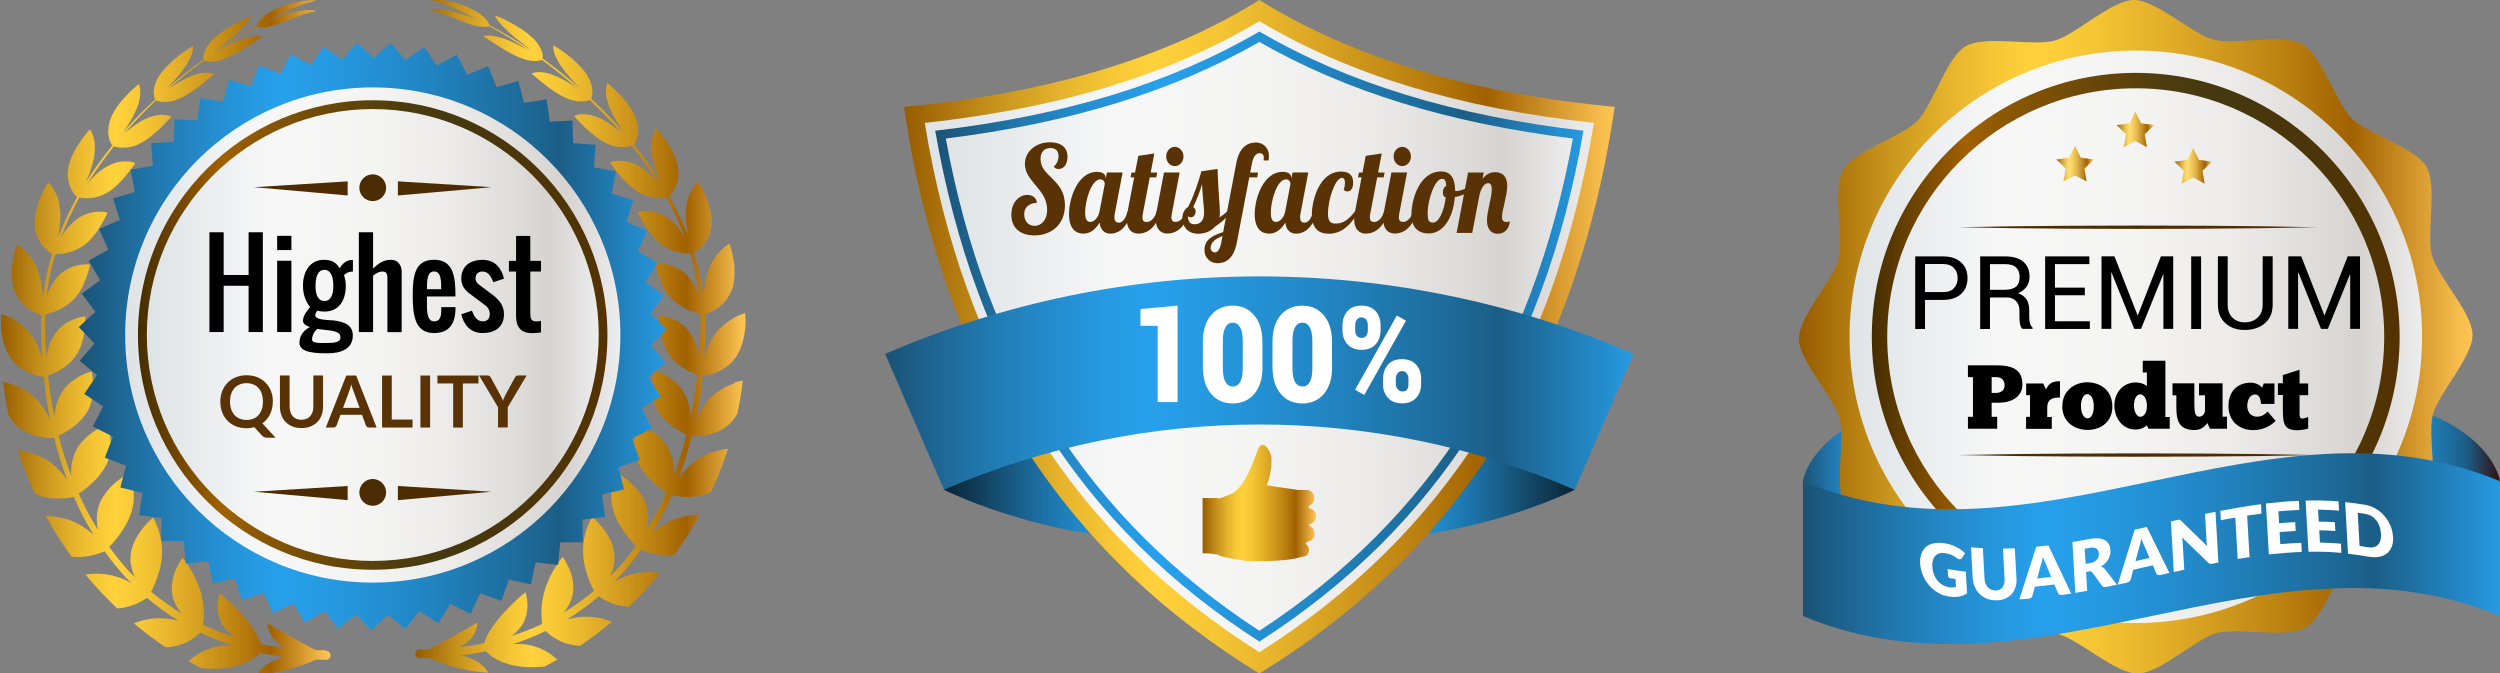 <?xml version="1.0" encoding="UTF-8"?> <svg xmlns="http://www.w3.org/2000/svg" xmlns:xlink="http://www.w3.org/1999/xlink" id="Layer_2" data-name="Layer 2" viewBox="0 0 252.83 68.11"><rect x="0" y="0" width="252.83" height="68.11" fill="#808080" stroke="none"/><defs><style> .cls-1 { fill: url(#linear-gradient-2); } .cls-2 { fill: #fff; } .cls-3 { fill: url(#linear-gradient-17); } .cls-4 { fill: #4c2c02; } .cls-5 { fill: url(#linear-gradient-15); } .cls-6 { fill: url(#linear-gradient-18); } .cls-7 { fill: url(#linear-gradient-14); } .cls-8 { fill: url(#linear-gradient-20); } .cls-9 { fill: url(#linear-gradient-6); } .cls-10 { fill: url(#linear-gradient-11); } .cls-11 { fill: url(#linear-gradient-10); } .cls-12 { fill: url(#linear-gradient-16); } .cls-13 { fill: #593305; } .cls-14 { fill: url(#linear-gradient-21); } .cls-15 { fill: url(#linear-gradient-5); } .cls-16 { fill: url(#linear-gradient-7); } .cls-17 { fill: url(#linear-gradient-9); } .cls-18 { fill: url(#linear-gradient-22); } .cls-19 { fill: url(#linear-gradient-3); } .cls-20 { fill: url(#linear-gradient); } .cls-21 { fill: url(#linear-gradient-23); } .cls-22 { fill: url(#linear-gradient-19); } .cls-23 { fill: url(#linear-gradient-4); } .cls-24 { fill: url(#linear-gradient-8); } .cls-25 { fill: url(#linear-gradient-12); } .cls-26 { fill: url(#linear-gradient-13); } </style><linearGradient id="linear-gradient" x1="129.22" y1="47.63" x2="159.26" y2="47.63" gradientUnits="userSpaceOnUse"><stop offset="0" stop-color="#279ce5"></stop><stop offset="0" stop-color="#269ae2"></stop><stop offset=".18" stop-color="#1b5e87"></stop><stop offset=".21" stop-color="#1d6d9d"></stop><stop offset=".27" stop-color="#2288c7"></stop><stop offset=".31" stop-color="#2599e1"></stop><stop offset=".34" stop-color="#27a0eb"></stop><stop offset=".41" stop-color="#259ae3"></stop><stop offset=".52" stop-color="#228ccd"></stop><stop offset=".65" stop-color="#1d74aa"></stop><stop offset=".8" stop-color="#165379"></stop><stop offset=".97" stop-color="#0c2a3c"></stop><stop offset="1" stop-color="#0b2230"></stop></linearGradient><linearGradient id="linear-gradient-2" x1="-600.15" x2="-570.12" gradientTransform="translate(-474.65) rotate(-180) scale(1 -1)" xlink:href="#linear-gradient"></linearGradient><linearGradient id="linear-gradient-3" x1="91.42" y1="34.06" x2="163.3" y2="34.06" gradientUnits="userSpaceOnUse"><stop offset="0" stop-color="#965b00"></stop><stop offset=".01" stop-color="#9a6002"></stop><stop offset=".12" stop-color="#c5901a"></stop><stop offset=".22" stop-color="#e5b32c"></stop><stop offset=".3" stop-color="#f8c937"></stop><stop offset=".35" stop-color="#ffd13b"></stop><stop offset=".43" stop-color="#f6c735"></stop><stop offset=".55" stop-color="#e1ad28"></stop><stop offset=".71" stop-color="#be8412"></stop><stop offset=".82" stop-color="#a16100"></stop><stop offset=".98" stop-color="#f6bc4c"></stop><stop offset="1" stop-color="#ffc654"></stop></linearGradient><linearGradient id="linear-gradient-4" x1="93.52" y1="34.05" x2="161.2" y2="34.05" gradientUnits="userSpaceOnUse"><stop offset="0" stop-color="#dee3e6"></stop><stop offset=".27" stop-color="#f7f7f7"></stop><stop offset=".49" stop-color="#f4f4f3"></stop><stop offset=".67" stop-color="#ecebea"></stop><stop offset=".82" stop-color="#dedcd9"></stop><stop offset=".89" stop-color="#d6d3d0"></stop><stop offset="1" stop-color="#ededee"></stop></linearGradient><linearGradient id="linear-gradient-5" x1="94.58" y1="34.04" x2="160.14" y2="34.04" gradientUnits="userSpaceOnUse"><stop offset="0" stop-color="#1b5275"></stop><stop offset=".01" stop-color="#1b557a"></stop><stop offset=".12" stop-color="#2075aa"></stop><stop offset=".22" stop-color="#248ccd"></stop><stop offset=".3" stop-color="#269ae3"></stop><stop offset=".35" stop-color="#27a0eb"></stop><stop offset=".43" stop-color="#2599e1"></stop><stop offset=".57" stop-color="#2288c7"></stop><stop offset=".74" stop-color="#1d6d9d"></stop><stop offset=".82" stop-color="#1b5e87"></stop><stop offset="1" stop-color="#269ae2"></stop><stop offset="1" stop-color="#279ce5"></stop></linearGradient><linearGradient id="linear-gradient-6" x1="95.65" y1="34.02" x2="159.07" y2="34.02" xlink:href="#linear-gradient-4"></linearGradient><linearGradient id="linear-gradient-7" x1="89.51" y1="38.74" x2="165.2" y2="38.74" xlink:href="#linear-gradient-5"></linearGradient><linearGradient id="linear-gradient-8" x1="121.62" y1="50.88" x2="133.1" y2="50.88" xlink:href="#linear-gradient-3"></linearGradient><linearGradient id="linear-gradient-9" x1="42.07" x2="75.4" xlink:href="#linear-gradient-3"></linearGradient><linearGradient id="linear-gradient-10" x1="0" x2="33.33" xlink:href="#linear-gradient-3"></linearGradient><linearGradient id="linear-gradient-11" x1="7.97" y1="34.06" x2="67.43" y2="34.06" xlink:href="#linear-gradient-5"></linearGradient><linearGradient id="linear-gradient-12" x1="12.66" y1="33.88" x2="62.74" y2="33.88" xlink:href="#linear-gradient-4"></linearGradient><linearGradient id="linear-gradient-13" x1="13.96" y1="33.88" x2="61.43" y2="33.88" gradientUnits="userSpaceOnUse"><stop offset="0" stop-color="#422c00"></stop><stop offset="0" stop-color="#452d00"></stop><stop offset=".18" stop-color="#a16100"></stop><stop offset=".23" stop-color="#915a02"></stop><stop offset=".42" stop-color="#684709"></stop><stop offset=".56" stop-color="#4e3c0e"></stop><stop offset=".65" stop-color="#453810"></stop><stop offset=".86" stop-color="#4c3508"></stop><stop offset="1" stop-color="#543300"></stop></linearGradient><linearGradient id="linear-gradient-14" x1="14.85" y1="33.88" x2="60.55" y2="33.88" xlink:href="#linear-gradient-4"></linearGradient><linearGradient id="linear-gradient-15" x1="233.63" y1="46.38" x2="252.83" y2="46.38" gradientUnits="userSpaceOnUse"><stop offset="0" stop-color="#1b5275"></stop><stop offset=".01" stop-color="#1b557a"></stop><stop offset=".12" stop-color="#2075aa"></stop><stop offset=".22" stop-color="#248ccd"></stop><stop offset=".3" stop-color="#269ae3"></stop><stop offset=".35" stop-color="#27a0eb"></stop><stop offset=".43" stop-color="#2599e1"></stop><stop offset=".57" stop-color="#2288c7"></stop><stop offset=".74" stop-color="#1d6d9d"></stop><stop offset=".82" stop-color="#1b5e87"></stop><stop offset=".96" stop-color="#2e202b"></stop><stop offset="1" stop-color="#360b0b"></stop></linearGradient><linearGradient id="linear-gradient-16" x1="-1126.16" y1="46.38" x2="-1106.95" y2="46.38" gradientTransform="translate(-924.62) rotate(-180) scale(1 -1)" gradientUnits="userSpaceOnUse"><stop offset="0" stop-color="#154766"></stop><stop offset=".4" stop-color="#1b5e87"></stop><stop offset=".43" stop-color="#1d6d9d"></stop><stop offset=".5" stop-color="#2288c7"></stop><stop offset=".56" stop-color="#2599e1"></stop><stop offset=".59" stop-color="#27a0eb"></stop><stop offset=".65" stop-color="#269ae3"></stop><stop offset=".75" stop-color="#248ccd"></stop><stop offset=".86" stop-color="#2075aa"></stop><stop offset=".99" stop-color="#1b557a"></stop><stop offset="1" stop-color="#1b5275"></stop></linearGradient><linearGradient id="linear-gradient-17" x1="181.94" x2="250.05" xlink:href="#linear-gradient-3"></linearGradient><linearGradient id="linear-gradient-18" x1="186.41" y1="34.06" x2="245.06" y2="34.06" xlink:href="#linear-gradient-4"></linearGradient><linearGradient id="linear-gradient-19" x1="189.3" y1="34.06" x2="242.68" y2="34.06" xlink:href="#linear-gradient-13"></linearGradient><linearGradient id="linear-gradient-20" x1="207.96" y1="16.56" x2="211.75" y2="16.56" gradientUnits="userSpaceOnUse"><stop offset="0" stop-color="#965b00"></stop><stop offset=".03" stop-color="#a46c0e"></stop><stop offset=".14" stop-color="#cb9c37"></stop><stop offset=".23" stop-color="#e7bf55"></stop><stop offset=".3" stop-color="#f8d567"></stop><stop offset=".35" stop-color="#ffdd6e"></stop><stop offset=".42" stop-color="#f7d365"></stop><stop offset=".54" stop-color="#e4b94e"></stop><stop offset=".68" stop-color="#c48f29"></stop><stop offset=".82" stop-color="#a16100"></stop><stop offset=".96" stop-color="#e7b65b"></stop><stop offset="1" stop-color="#ffd37a"></stop></linearGradient><linearGradient id="linear-gradient-21" x1="219.9" y1="16.77" x2="223.7" y2="16.77" xlink:href="#linear-gradient-20"></linearGradient><linearGradient id="linear-gradient-22" x1="214.06" y1="13.08" x2="217.85" y2="13.08" xlink:href="#linear-gradient-20"></linearGradient><linearGradient id="linear-gradient-23" x1="182.33" y1="55.49" x2="252.83" y2="55.49" xlink:href="#linear-gradient-5"></linearGradient></defs><g id="Layer_1-2" data-name="Layer 1"><g><path class="cls-20" d="m159.26,49.53s-12.29,6.23-26.69,4.89c-14.41-1.34,22.42-13.76,22.42-13.76l4.28,8.87Z"></path><path class="cls-1" d="m95.46,49.53s12.29,6.23,26.69,4.89c14.41-1.34-22.42-13.76-22.42-13.76l-4.28,8.87Z"></path><path class="cls-19" d="m127.36,0c-10.05,6.24-22.27,9.52-35.94,10.81,4.1,27.81,17.11,45.77,35.94,57.3,18.83-11.54,31.84-29.5,35.94-57.3-13.67-1.29-25.89-4.57-35.94-10.81Z"></path><path class="cls-23" d="m127.36,65.96c-18.77-11.85-29.86-29.39-33.84-53.53,13.62-1.48,24.72-4.86,33.84-10.29,9.12,5.43,20.22,8.81,33.84,10.29-3.98,24.15-15.06,41.68-33.84,53.53Z"></path><path class="cls-15" d="m127.36,64.88c-18.02-11.55-28.75-28.46-32.78-51.66,13.1-1.52,23.84-4.81,32.78-10.03,8.94,5.22,19.68,8.51,32.78,10.03-4.03,23.19-14.76,40.1-32.78,51.66Z"></path><path class="cls-9" d="m127.36,63.79c-17.26-11.24-27.64-27.54-31.71-49.78,12.58-1.56,22.97-4.76,31.71-9.77,8.74,5.01,19.13,8.21,31.71,9.77-4.07,22.24-14.45,38.53-31.71,49.78Z"></path><path class="cls-16" d="m95.46,49.53c20.35-8.8,43.44-8.8,63.8,0,1.98-4.58,3.96-9.16,5.95-13.74-24.15-10.45-51.54-10.45-75.69,0,1.98,4.58,3.97,9.16,5.95,13.74Z"></path><g><path class="cls-2" d="m119.09,40.66h-2.01v-7.71h-1.74v-1.7l3.75-.34v9.75Z"></path><path class="cls-2" d="m127.68,37.13c0,1.15-.28,2.05-.83,2.7-.55.65-1.28.97-2.18.97s-1.64-.32-2.19-.97c-.55-.65-.83-1.55-.83-2.7v-2.55c0-1.15.27-2.05.82-2.7.55-.65,1.27-.97,2.19-.97s1.63.33,2.18.98c.55.65.83,1.55.83,2.69v2.55Zm-2-2.7c0-.59-.09-1.03-.27-1.34-.18-.31-.43-.46-.74-.46s-.57.15-.74.46c-.17.31-.26.76-.26,1.34v2.84c0,.6.09,1.05.26,1.36.18.31.43.46.75.46s.56-.15.74-.46c.18-.31.26-.76.26-1.36v-2.84Z"></path><path class="cls-2" d="m134.72,37.13c0,1.15-.28,2.05-.83,2.7-.55.65-1.28.97-2.18.97s-1.64-.32-2.19-.97c-.55-.65-.83-1.55-.83-2.7v-2.55c0-1.15.27-2.05.82-2.7.55-.65,1.27-.97,2.19-.97s1.63.33,2.18.98c.55.65.83,1.55.83,2.69v2.55Zm-2-2.7c0-.59-.09-1.03-.27-1.34-.18-.31-.43-.46-.74-.46s-.57.15-.74.46c-.17.31-.26.76-.26,1.34v2.84c0,.6.09,1.05.26,1.36.18.31.43.46.75.46s.56-.15.74-.46c.18-.31.26-.76.26-1.36v-2.84Z"></path><path class="cls-2" d="m135.77,32.89c0-.57.17-1.05.5-1.42.33-.38.81-.56,1.42-.56s1.1.19,1.43.56c.33.38.5.85.5,1.42v.51c0,.57-.17,1.04-.5,1.42-.33.37-.81.56-1.42.56s-1.09-.19-1.43-.56c-.33-.37-.5-.85-.5-1.41v-.51Zm2.2,7.05l-.93-.52,4.22-7.51.93.52-4.22,7.51Zm-.92-6.54c0,.22.05.4.17.55.11.15.27.22.48.22s.36-.07.47-.22c.11-.15.16-.33.16-.55v-.51c0-.22-.06-.41-.17-.56-.11-.15-.27-.23-.47-.23s-.36.08-.47.23-.17.34-.17.56v.51Zm2.82,4.9c0-.57.17-1.04.5-1.42.34-.38.81-.56,1.42-.56s1.1.19,1.43.56c.33.37.5.85.5,1.42v.51c0,.58-.16,1.05-.5,1.42-.33.37-.8.56-1.42.56s-1.1-.19-1.43-.56c-.34-.37-.51-.85-.51-1.42v-.51Zm1.29.51c0,.21.06.39.19.55.13.15.28.23.46.23.25,0,.41-.07.5-.2.09-.14.13-.33.13-.57v-.51c0-.22-.06-.4-.17-.55-.11-.15-.27-.23-.47-.23s-.36.08-.47.23c-.11.15-.17.34-.17.55v.51Z"></path></g><g><path class="cls-13" d="m107.07,17.1c-.2,0-.36-.07-.51-.26.3-.2.49-.65.49-1.05,0-.43-.21-.82-.81-.82s-1.01.38-1.01,1.11c0,1.8,2.47,2.04,2.47,4.68,0,2.05-1.49,3.05-3.09,3.05-1.25,0-2.33-.61-2.33-2.1,0-1.32.85-2,1.61-2,.38,0,.93.17.97.81-.59,0-1.28.31-1.28,1.15,0,.61.35,1.17,1.05,1.17s1.27-.6,1.27-1.63c0-2.09-2.25-2.83-2.25-4.63,0-1.27,1.12-2.19,2.54-2.19.52,0,1.77.12,1.77,1.47,0,.71-.35,1.23-.9,1.23Z"></path><path class="cls-13" d="m113.53,17.45l-.79,4.15c-.03.16-.04.28-.04.39,0,.34.14.53.45.53.43,0,.73-.54.89-1.15h.46c-.63,1.99-1.62,2.26-2.21,2.26s-1.01-.39-1.08-1.12c-.34.56-.86,1.12-1.64,1.12s-1.46-.51-1.46-1.97c0-1.65.91-4.28,2.82-4.28.63,0,.89.27.89.62v.09l.12-.65h1.58Zm-3.79,4.04c0,.94.35.95.55.95.32,0,.78-.37.91-1.08l.53-2.76c0-.15-.1-.46-.45-.46-.93,0-1.54,2.2-1.54,3.35Z"></path><path class="cls-13" d="m116.74,15.52l-.37,1.93h.66l-.09.49h-.66l-.7,3.67c-.03.16-.04.28-.04.39,0,.34.14.45.45.45.43,0,.82-.46.99-1.08h.46c-.63,1.99-1.71,2.26-2.31,2.26-.66,0-1.18-.44-1.18-1.47,0-.23.03-.5.09-.79l.66-3.43h-.36l.09-.49h.36l.33-1.69,1.63-.24Z"></path><path class="cls-13" d="m119.3,17.45l-.79,4.15c-.03.16-.04.28-.04.39,0,.34.14.45.45.45.43,0,.82-.46.99-1.08h.46c-.63,1.99-1.71,2.26-2.31,2.26-.66,0-1.18-.44-1.18-1.47,0-.23.03-.5.09-.79l.75-3.92h1.58Zm-.49-2.6c.48,0,.88.44.88.98s-.4.97-.88.97-.87-.43-.87-.97.38-.98.87-.98Z"></path><path class="cls-13" d="m124.57,21.38c-.57.73-1.18,1.2-1.68,1.53-.46.54-1.16.73-1.72.73-1.12,0-1.6-.82-1.6-1.56,0-.56.29-.98.58-1.14.62-1.21,1.01-2.42,1.35-3.62l1.63-.24c.13,3.17.24,3.64.24,4.45,0,.17-.01.32-.04.46.3-.2.58-.41.79-.61h.46Zm-4.13.6c-.11,0-.24-.04-.3-.16,0,.57.19.86.67.86s.96-.28.96-1.14c0-.63-.1-1.01-.21-2.9-.22.79-.53,1.53-.89,2.31.14.07.25.22.25.43,0,.29-.2.6-.48.6Z"></path><path class="cls-13" d="m127.79,16.23c.01-.12.02-.22.02-.33,0-.28-.2-.41-.42-.41-.24,0-.62.18-.77,1l-.19.96h.8l-.08.49h-.81l-1.26,6.6c-.33,1.75-1.24,2.08-1.97,2.08-.67,0-1.3-.52-1.3-1.32,0-1.12.85-1.48,1.89-1.83l1.33-6.98c.33-1.75,1.27-2.08,2-2.08.67,0,1.3.52,1.3,1.32,0,.2-.01.35-.03.5h-.52Zm-4.92,9.3c.23,0,.48-.23.63-.95l.14-.71c-.69.26-1.21.6-1.21,1.26,0,.17.2.4.44.4Z"></path><path class="cls-13" d="m132.31,17.45l-.79,4.15c-.03.16-.04.28-.04.39,0,.34.14.53.45.53.43,0,.73-.54.89-1.15h.46c-.63,1.99-1.62,2.26-2.21,2.26s-1.01-.39-1.08-1.12c-.34.56-.86,1.12-1.64,1.12s-1.46-.51-1.46-1.97c0-1.65.91-4.28,2.82-4.28.63,0,.89.27.89.62v.09l.12-.65h1.58Zm-3.79,4.04c0,.94.35.95.55.95.32,0,.78-.37.91-1.08l.53-2.76c0-.15-.1-.46-.45-.46-.93,0-1.54,2.2-1.54,3.35Z"></path><path class="cls-13" d="m136.02,18.49c0-.31-.1-.5-.31-.5-.69,0-1.41,2.24-1.41,3.59,0,.83.26,1.03.79,1.03.87,0,1.39-.54,1.94-1.23h.37c-.63,1.12-1.56,2.26-3.02,2.26-1.03,0-1.71-.56-1.71-1.94s.73-4.35,2.96-4.35c.98,0,1.22.56,1.22,1.12,0,.6-.26.89-.58.89-.12,0-.25-.05-.38-.15.09-.27.13-.51.13-.72Z"></path><path class="cls-13" d="m139.74,15.52l-.37,1.93h.66l-.09.49h-.66l-.7,3.67c-.03.16-.04.28-.04.39,0,.34.14.45.45.45.43,0,.82-.46.99-1.08h.46c-.63,1.99-1.71,2.26-2.31,2.26-.66,0-1.18-.44-1.18-1.47,0-.23.03-.5.09-.79l.66-3.43h-.36l.09-.49h.36l.33-1.69,1.63-.24Z"></path><path class="cls-13" d="m142.3,17.45l-.79,4.15c-.03.16-.04.28-.04.39,0,.34.14.45.45.45.43,0,.82-.46.99-1.08h.46c-.63,1.99-1.71,2.26-2.31,2.26-.66,0-1.18-.44-1.18-1.47,0-.23.03-.5.09-.79l.75-3.92h1.58Zm-.49-2.6c.48,0,.88.44.88.98s-.4.97-.88.97-.87-.43-.87-.97.38-.98.87-.98Z"></path><path class="cls-13" d="m147.17,19.3s.09.02.12.02c.51,0,1.22-.37,1.69-.73l.1.33c-.42.5-1.14.87-1.95,1.01-.18,2.26-1.27,3.68-2.63,3.68-1.02,0-1.76-.54-1.76-1.93s.75-4.34,3.01-4.34c.94,0,1.41.67,1.41,1.95Zm-.95.67c-.23-.06-.3-.27-.3-.51,0-.34.14-.56.34-.66-.02-.51-.13-.71-.42-.71-.78,0-1.46,2.24-1.46,3.43,0,.81.14.99.56.99.54,0,1.1-1.1,1.27-2.54Z"></path><path class="cls-13" d="m150.5,18.52c-.4,0-.69.51-.86,1.12l-.75,3.92h-1.58l1.16-6.11h1.58l-.12.64c.46-.59.94-.68,1.28-.68.7,0,1.22.4,1.22,1.38s-.53,2.47-.53,3.15c0,.31.11.51.44.51.19,0,.3-.02.36-.07-.1.88-.63,1.26-1.21,1.26-.85,0-1.11-.68-1.11-1.38,0-.83.49-2.33.49-3.12,0-.4-.13-.62-.4-.62Z"></path></g><path class="cls-24" d="m132.52,53.24v-.02c-.08-.05-.16-.07-.16-.11,0-.05-.01-.08.16-.13h0c.33-.09.58-.4.58-.78s-.27-.71-.62-.78h0c-.08-.07-.14-.09-.15-.15,0-.06.07-.07.13-.16.27-.12.46-.41.46-.75,0-.44-.33-.81-.74-.81h-.95c-.65-.13-1.61-.2-3.12-.48.55-1.29.48-2.71.48-2.71.03-.39-.62-1.83-1.2-1.22-.28.3-1.03,3.31-2.4,4.5-.11.08-.17.12-.17.12l-.03.02s-.03.02-.04.03c-.02.02-.03.04-.05.06-.86.38-1.23.47-1.38.54-.15-.03-.31-.06-.38-.05-.31.02-.81.02-1.32,0v5.6c.2,0,.39,0,.55,0,.23.01.71.08,1.07.14.04.06.11.1.24.15.32.12,1.93.38,2.48.47,0,0,3.77.2,5.65-.4.03-.01.05-.02.08-.03h.14c.34-.04.59-.37.56-.74-.02-.21-.12-.38-.27-.49h0s-.06-.08-.06-.11c0,0,0,0,0,0h0c.02-.1.22-.16.29-.2,0,0,0,0,0,0,.37-.08.64-.44.6-.85-.02-.3-.2-.54-.43-.65Z"></path></g><g><g><path class="cls-17" d="m74.25,38.77c-.36.12-.76.29-1.17.52-.2.12-.41.25-.61.41-.21.15-.41.33-.61.52-.39.39-.69.84-.98,1.28-.14.22-.26.44-.36.66-.04.08-.07.14-.1.22.29-1.44.5-2.89.65-4.36.04,0,.07,0,.13-.01.22-.03.55-.1.9-.21.36-.12.76-.29,1.14-.54.39-.25.78-.59,1.1-1.02.32-.44.54-.94.71-1.45.09-.25.14-.51.19-.75.04-.25.08-.48.11-.71.03-.22.04-.44.05-.63,0-.21,0-.39-.01-.54-.01-.31-.03-.49-.03-.49,0,0-.48.11-1.1.45-.31.17-.64.4-.99.68-.35.28-.7.63-1.01,1.06-.15.22-.28.44-.4.68-.13.23-.24.47-.33.71-.09.24-.18.47-.24.7-.02.09-.05.17-.07.25.02-.42.06-.83.07-1.25.03-.73.04-1.47.04-2.2,0-.33-.02-.66-.03-.98.2-.06.51-.16.89-.37.3-.17.66-.4.96-.72.3-.32.59-.72.8-1.23.1-.25.2-.53.24-.8.05-.27.08-.55.09-.83s.01-.55,0-.82c-.01-.27-.06-.52-.1-.75-.08-.47-.18-.88-.26-1.17-.04-.14-.08-.25-.11-.33-.03-.08-.04-.12-.04-.12,0,0-.39.21-.84.66-.47.46-1.01,1.16-1.32,2.14-.18.49-.29,1.01-.36,1.51-.03.25-.06.49-.09.73-.01.11-.02.21-.03.32-.15-1.27-.39-2.53-.73-3.75-.06-.22-.14-.43-.21-.64.16-.09.42-.26.71-.55.22-.22.46-.52.66-.88.2-.37.34-.81.39-1.33.03-.26.03-.53,0-.8-.01-.27-.06-.54-.12-.8-.06-.26-.13-.51-.21-.76-.08-.24-.16-.48-.26-.69-.38-.85-.76-1.43-.76-1.43,0,0-.3.25-.59.75-.15.25-.3.56-.41.94-.12.37-.19.8-.23,1.31-.02.25-.02.51,0,.76.01.25.05.5.07.75.04.38.1.73.17,1.06-.54-1.42-1.2-2.79-1.93-4.09.12-.11.31-.32.5-.64.14-.25.28-.56.36-.93.08-.37.13-.82.04-1.3-.08-.49-.25-.99-.47-1.47-.23-.46-.5-.9-.75-1.28-.25-.38-.51-.68-.69-.89-.18-.22-.3-.34-.3-.34,0,0-.21.26-.35.75-.07.25-.13.55-.15.91-.01.35,0,.78.1,1.25.04.24.11.48.18.71.08.23.14.48.23.71.13.37.28.71.42,1.03-.83-1.32-1.74-2.55-2.68-3.71.08-.11.2-.33.3-.66.14-.49.2-1.2-.14-2.1-.18-.44-.45-.88-.74-1.3-.14-.21-.31-.4-.47-.59-.16-.18-.32-.36-.48-.52-.16-.16-.3-.31-.44-.44-.14-.13-.27-.24-.37-.33-.21-.18-.34-.29-.34-.29,0,0-.13.24-.15.69-.01.23,0,.5.07.82.06.33.18.71.36,1.14.1.21.21.43.32.64.11.22.24.43.36.64.13.21.26.42.39.61.09.13.17.25.25.38-.35-.4-.71-.8-1.07-1.19-.72-.76-1.45-1.48-2.18-2.16.04-.1.11-.31.13-.61.02-.45-.09-1.08-.6-1.87-.26-.38-.6-.76-.96-1.11-.18-.18-.37-.34-.55-.5-.19-.15-.37-.3-.55-.44-.35-.27-.68-.48-.91-.63-.24-.15-.37-.23-.37-.23,0,0-.06.2.03.58.04.19.12.42.26.7.14.28.32.61.59.98.13.19.28.37.43.56.15.19.31.38.47.56.16.18.32.36.49.53.13.15.26.28.38.41-.66-.58-1.32-1.13-1.97-1.65-.6-.47-1.19-.91-1.77-1.33.01-.09.03-.26-.03-.53-.04-.19-.13-.42-.28-.68-.16-.26-.37-.57-.71-.88-.33-.31-.72-.63-1.14-.9-.21-.14-.42-.27-.63-.39-.21-.13-.42-.23-.61-.34-.39-.21-.74-.38-1-.49-.26-.11-.41-.17-.41-.17,0,0,0,.15.2.43.1.14.24.32.43.54.2.22.46.47.79.77.17.15.35.31.53.46.19.16.38.31.57.46.38.31.77.6,1.1.87,0,0,0,0,0,0-1.51-1.02-2.93-1.87-4.21-2.53,0-.06-.04-.2-.18-.4-.09-.14-.24-.31-.46-.5-.22-.19-.51-.41-.91-.62-.2-.11-.41-.22-.64-.31-.23-.1-.47-.19-.71-.27-.24-.08-.49-.15-.73-.22-.24-.07-.48-.11-.71-.16-.12-.02-.22-.05-.33-.06-.11-.01-.21-.02-.31-.03-.2-.02-.37-.04-.53-.03-.31,0-.49.01-.49.01,0,0,.09.06.41.14.17.03.37.11.65.2.07.02.15.05.22.07.08.03.16.06.24.09.17.07.36.13.57.22.22.09.44.19.65.28.23.1.45.21.67.31.22.1.44.21.65.32.21.11.42.2.61.3.06.03.11.06.17.09-.3-.14-.6-.27-.88-.39-1.21-.52-2.2-.82-2.89-.96-.35-.07-.62-.1-.8-.12-.18,0-.28,0-.28,0,0,0,.09,0,.28.01.18.02.45.04.79.12.69.14,1.68.46,2.88.99.31.14.64.29.98.46-.09-.04-.18-.08-.28-.13-.19-.09-.41-.17-.63-.25-.22-.08-.45-.17-.68-.24-.23-.07-.47-.15-.69-.21-.22-.05-.44-.11-.67-.16-.21-.05-.41-.07-.58-.1-.08-.01-.16-.02-.24-.03-.07,0-.14,0-.22-.01-.27-.01-.46-.01-.6.02-.27.04-.34.09-.34.09,0,0,.14.03.37.07.11.01.26.06.41.11.08.02.16.05.25.07.09.03.18.06.27.1.19.07.39.13.6.21.21.08.42.16.64.25.21.09.44.18.65.26.22.08.43.17.63.24.41.14.74.23,1.02.28.28.05.5.06.67.06.25,0,.39-.05.45-.08,1.25.66,2.64,1.51,4.11,2.52-.35-.21-.76-.43-1.17-.64-.21-.11-.44-.21-.66-.31-.22-.1-.44-.18-.65-.26-.42-.15-.77-.24-1.05-.29-.28-.06-.51-.07-.67-.07-.34,0-.46.08-.46.08,0,0,.51.33,1.21.79.17.11.36.23.55.35.19.12.39.24.6.36.2.12.41.23.62.34.21.11.41.21.62.29.41.16.75.28,1.05.33.3.05.55.06.74.04.27-.02.44-.08.52-.12.58.43,1.16.87,1.75,1.35.62.5,1.26,1.05,1.89,1.61-.13-.09-.25-.19-.39-.29-.2-.13-.4-.26-.61-.39-.21-.13-.43-.25-.64-.36-.21-.11-.43-.21-.64-.3-.42-.17-.78-.28-1.09-.33-.31-.05-.55-.06-.75-.04-.38.03-.56.14-.56.14,0,0,.11.1.31.27.19.17.47.39.79.65.16.13.33.26.51.4.18.14.38.27.57.4.19.14.39.26.59.38.2.12.41.23.61.32.79.39,1.46.43,1.9.39.3-.03.5-.1.61-.14.72.69,1.44,1.41,2.15,2.17.35.38.7.78,1.04,1.18-.1-.1-.21-.2-.32-.3-.18-.15-.37-.3-.57-.44s-.4-.29-.61-.41c-.2-.13-.42-.24-.64-.34-.42-.19-.8-.31-1.12-.37-.33-.05-.61-.06-.83-.04-.45.04-.68.18-.68.18,0,0,.1.11.27.3.08.09.19.2.31.32.12.12.25.25.39.4.14.14.3.29.46.44.17.15.35.29.52.44.36.3.75.57,1.15.77.78.43,1.51.49,2.02.46.33-.02.57-.08.7-.13.93,1.17,1.82,2.41,2.64,3.73-.23-.27-.49-.55-.78-.82-.18-.16-.36-.33-.56-.48-.2-.15-.41-.28-.62-.4-.42-.23-.79-.38-1.15-.44-.35-.07-.66-.08-.91-.07-.51.03-.81.17-.81.17,0,0,.08.12.22.32.14.2.36.47.6.78.24.31.53.65.86.96.32.32.67.63,1.07.87.2.12.39.22.57.3.19.08.37.14.55.19.36.1.7.13.99.14.29,0,.53-.02.7-.05.04,0,.07-.01.1-.02.71,1.29,1.34,2.65,1.87,4.06-.17-.29-.36-.58-.58-.87-.14-.2-.33-.38-.5-.55-.18-.17-.37-.33-.56-.48-.38-.29-.79-.46-1.16-.57-.37-.11-.7-.15-.98-.16-.57-.02-.93.1-.93.1,0,0,.21.53.61,1.17.1.16.19.34.31.51.11.18.24.35.38.53.14.17.29.34.44.51.15.17.32.32.5.47.37.28.76.48,1.12.64.36.15.72.24,1.03.29.39.07.7.07.89.07.06.22.14.43.2.64.32,1.18.53,2.39.67,3.61-.02-.07-.04-.14-.07-.22-.07-.22-.16-.44-.29-.66-.23-.44-.52-.86-.85-1.21-.73-.7-1.52-.97-2.13-1.08-.62-.1-1.06-.04-1.06-.04,0,0,.01.03.02.09.01.06.04.15.07.26.05.22.13.52.25.86.06.17.14.35.21.54.07.19.15.38.25.57.1.19.21.38.34.57.14.19.26.37.42.54.3.35.66.62,1.03.84.37.22.7.39,1.03.51.41.16.73.23.93.27.01.32.02.64.02.96,0,.73-.02,1.46-.06,2.18-.02.39-.05.77-.08,1.16-.01-.06-.01-.11-.02-.18-.05-.23-.1-.47-.18-.71-.07-.24-.16-.48-.26-.71-.11-.23-.24-.46-.38-.68-.29-.43-.63-.76-.97-1.02-.35-.26-.71-.42-1.03-.54-.64-.24-1.12-.28-1.12-.28,0,0,0,.13,0,.34,0,.11.01.24.03.38,0,.16.01.34.03.54.02.19.05.4.08.61.04.21.1.44.16.66.12.45.3.9.57,1.32.26.42.59.77.93,1.05.34.29.71.51,1.04.69.4.21.73.33.94.4-.16,1.43-.38,2.85-.67,4.25,0-.06,0-.11,0-.17-.02-.24-.05-.48-.1-.73-.04-.25-.11-.5-.2-.74-.09-.25-.19-.49-.32-.72-.13-.23-.27-.44-.43-.63-.16-.19-.33-.36-.5-.51-.34-.3-.7-.53-1.03-.7-.65-.34-1.17-.46-1.17-.46,0,0-.03.14-.07.37-.03.23-.07.56-.08.94-.02.38-.01.81.07,1.26.04.23.09.45.16.68.07.23.16.45.28.68.25.45.55.84.9,1.17.34.33.72.61,1.06.84.42.27.78.45,1.01.55-.36,1.4-.8,2.78-1.3,4.1,0-.06.01-.11.02-.17.01-.24,0-.49-.01-.74-.01-.25-.06-.51-.13-.77-.07-.26-.15-.52-.27-.77-.22-.5-.55-.92-.9-1.28-.35-.35-.72-.63-1.06-.85-.34-.22-.65-.38-.88-.48-.23-.1-.37-.15-.37-.15,0,0-.05.13-.12.34-.07.22-.15.52-.2.89-.02.19-.05.38-.06.58-.01.2-.01.42.01.65.02.23.06.46.11.69.05.23.14.47.24.72.22.49.52.93.85,1.32.33.4.7.75,1.04,1.04.41.35.76.59.99.74-.22.5-.45.99-.69,1.47-.4.78-.84,1.52-1.29,2.25,0-.03.02-.05.02-.07.05-.23.1-.48.12-.74.02-.25.03-.52,0-.79-.03-.27-.08-.54-.16-.81-.08-.27-.19-.52-.32-.76-.13-.24-.29-.47-.45-.68-.32-.42-.68-.77-1.02-1.05-.68-.57-1.25-.87-1.25-.87,0,0-.26.45-.4,1.16-.09.35-.14.75-.13,1.21,0,.23.02.46.05.71.03.25.09.5.17.77.16.53.38,1.02.65,1.48.27.46.56.87.84,1.23.31.39.59.69.78.88-.66.91-1.36,1.77-2.09,2.55-.18.19-.36.35-.54.53.1-.18.18-.37.25-.57.08-.24.15-.5.19-.76.05-.26.05-.54.03-.82-.04-.56-.2-1.08-.42-1.55-.23-.47-.51-.89-.79-1.24-.55-.69-1.06-1.1-1.06-1.1,0,0-.07.1-.16.29-.05.1-.1.21-.16.35-.05.14-.12.28-.18.45-.06.17-.12.35-.17.56-.02.1-.05.21-.07.31-.02.11-.05.21-.07.32-.04.22-.07.46-.08.71,0,.12-.01.25-.01.38,0,.13,0,.26,0,.39.02.53.12,1.05.24,1.54.12.48.27.91.43,1.28.15.38.31.69.43.9-1.02.85-2.07,1.6-3.12,2.23.08-.09.16-.17.24-.27.15-.2.29-.43.4-.66.12-.23.21-.47.28-.73.13-.51.13-1.04.06-1.51-.07-.47-.2-.9-.36-1.27-.32-.74-.67-1.22-.67-1.22,0,0-.08.09-.21.27-.06.09-.15.18-.23.31-.09.12-.18.26-.28.42-.09.16-.19.33-.3.51-.1.18-.21.38-.3.59-.1.21-.19.44-.28.66-.09.22-.18.46-.24.71-.07.25-.13.5-.17.73-.05.23-.08.46-.1.68-.05.43-.05.84-.03,1.18.01.29.04.53.08.72-1.08.51-2.14.91-3.15,1.23.16-.11.32-.22.46-.36.19-.17.35-.36.51-.56.15-.2.27-.4.36-.61.09-.21.16-.42.21-.63.1-.41.11-.8.1-1.14-.04-.67-.2-1.12-.2-1.12,0,0-.11.08-.29.22-.09.07-.19.16-.31.27-.12.11-.25.23-.39.37-.29.26-.61.57-.94.94-.16.17-.34.34-.5.53-.17.19-.33.38-.48.58-.3.39-.55.73-.74,1.06-.19.32-.32.61-.42.85-.05.12-.09.22-.12.32-.09.02-.19.04-.28.06-.77.15-1.48.25-2.12.33-.05,0-.1.01-.16.02.11-.05.23-.1.34-.16.41-.23.71-.47.93-.76.22-.27.37-.54.46-.78.19-.48.19-.8.19-.8,0,0-.14.06-.36.19-.11.06-.25.14-.4.23-.15.09-.32.19-.51.29-.19.1-.39.22-.6.33-.2.12-.42.24-.64.37-.44.25-.89.48-1.31.72-.1.05-.2.11-.3.17-.09.05-.18.09-.27.14-.16.08-.31.16-.46.23-.03.01-.05.02-.07.04-.27,0-.5,0-.65,0-.18,0-.27,0-.27,0h-.02c-.26,0-.46.21-.45.46,0,.25.21.45.47.44,0,0,.09,0,.28,0,.16,0,.4,0,.7-.02.02,0,.03.01.04.02.29.11.65.29,1.12.45.23.08.48.17.74.25.26.08.52.17.79.25.27.06.54.12.8.18.26.06.52.11.76.16.24.05.47.07.67.09.2.02.39.04.53.05.3.03.49.03.49.03,0,0-.15-.3-.55-.67-.2-.18-.46-.38-.78-.55-.32-.16-.72-.34-1.19-.45-.11-.03-.22-.04-.33-.06.04,0,.08,0,.12-.01.66-.09,1.39-.2,2.18-.36.09-.02.19-.04.29-.06.07.08.15.16.25.25.2.17.46.36.81.55.35.19.79.39,1.34.53.54.14,1.15.23,1.75.27.59.02,1.18,0,1.69-.04.05,0,.09-.02.14-.02.42-.22.84-.45,1.26-.69-.14-.13-.3-.28-.52-.44-.29-.22-.65-.44-1.06-.63-.21-.09-.43-.18-.66-.25-.24-.08-.49-.15-.76-.19-.27-.05-.53-.07-.8-.08-.21,0-.43,0-.64,0,1.04-.34,2.14-.77,3.26-1.31.14.14.32.31.57.49.28.2.64.42,1.09.61.22.09.47.18.73.24.27.07.55.11.86.14.08,0,.17,0,.26,0,1.11-.75,2.17-1.56,3.19-2.41-.27-.11-.55-.21-.85-.29-.51-.14-1.05-.22-1.64-.23-.29,0-.58,0-.86.04-.28.03-.54.09-.8.14-.13.03-.25.06-.38.09,1.08-.66,2.16-1.44,3.2-2.33.2.14.5.33.9.52.38.18.84.36,1.37.46.23.05.49.07.75.09,1.13-1.08,2.21-2.21,3.2-3.42-.19-.03-.38-.05-.58-.07-.56-.04-1.17-.03-1.77.08-.3.06-.57.14-.86.22-.28.09-.54.19-.79.3-.23.1-.44.22-.65.33.2-.2.4-.38.59-.59.75-.81,1.45-1.7,2.12-2.63.25.11.65.26,1.17.39.44.11.96.19,1.53.19.2,0,.42-.02.64-.04.95-1.31,1.83-2.68,2.61-4.1-.29,0-.6.02-.92.06-.28.04-.56.09-.84.16-.29.07-.58.16-.86.27-.29.11-.55.24-.8.39-.24.15-.49.3-.71.45-.22.16-.42.32-.61.49-.04.03-.07.06-.1.1.47-.76.92-1.54,1.32-2.36.25-.49.47-.99.69-1.5.27.06.72.14,1.26.16.45.02.98,0,1.52-.1.4-.08.81-.22,1.2-.42.65-1.41,1.21-2.86,1.69-4.35-.07,0-.13.01-.21.02-.42.06-.89.17-1.38.33-.49.17-.99.4-1.49.73-.24.16-.47.34-.68.52-.21.19-.39.38-.58.58-.18.2-.35.39-.5.59-.05.07-.09.13-.13.19.51-1.37.95-2.78,1.3-4.22.25,0,.66,0,1.17-.06.41-.06.88-.17,1.35-.36.47-.19.94-.47,1.34-.87.2-.2.38-.42.54-.65.09-.12.15-.26.22-.38.23-1.09.41-2.2.54-3.32-.22.04-.54.1-.92.23Z"></path><path class="cls-11" d="m32.87,65.75h-.01s-.09,0-.27,0c-.15,0-.38,0-.65,0-.02-.01-.05-.02-.07-.04-.15-.07-.3-.15-.46-.23-.09-.05-.18-.09-.27-.14-.1-.05-.2-.11-.3-.17-.42-.24-.87-.47-1.31-.72-.22-.13-.44-.25-.64-.37-.21-.12-.4-.24-.59-.33-.19-.09-.36-.2-.51-.29-.15-.09-.29-.16-.4-.23-.22-.13-.36-.19-.36-.19,0,0,0,.33.19.8.1.24.24.51.46.78.22.28.53.53.93.76.11.06.22.11.34.16-.05,0-.1-.01-.16-.02-.64-.08-1.35-.18-2.12-.33-.09-.02-.19-.04-.28-.06-.03-.09-.07-.2-.11-.32-.09-.24-.23-.52-.42-.85-.19-.33-.44-.67-.74-1.06-.15-.2-.31-.39-.47-.58-.16-.19-.33-.36-.5-.53-.32-.36-.65-.68-.94-.94-.14-.14-.27-.26-.39-.37-.12-.11-.22-.2-.31-.27-.18-.15-.29-.22-.29-.22,0,0-.16.45-.19,1.12-.02.34,0,.72.1,1.14.05.2.12.42.21.63.09.2.21.41.36.61.15.2.32.39.51.56.14.14.3.25.46.36-1.01-.32-2.07-.72-3.14-1.23.03-.19.06-.42.08-.72.02-.34.01-.74-.03-1.18-.02-.22-.06-.44-.11-.68-.05-.24-.1-.49-.17-.73-.07-.25-.15-.49-.24-.71-.1-.22-.18-.45-.29-.66-.1-.21-.2-.4-.3-.59-.11-.18-.21-.35-.3-.51-.09-.16-.19-.3-.28-.42-.08-.12-.17-.22-.23-.31-.13-.18-.21-.27-.21-.27,0,0-.35.47-.67,1.22-.16.38-.29.8-.36,1.27-.07.47-.07.99.06,1.51.07.25.17.5.28.73.12.23.25.46.4.66.08.1.16.18.24.27-1.05-.63-2.1-1.38-3.12-2.23.12-.21.28-.52.43-.9.15-.37.3-.81.43-1.28.12-.48.22-1.01.24-1.54,0-.13,0-.26,0-.39,0-.13,0-.26-.01-.38-.01-.25-.04-.49-.08-.71-.02-.11-.05-.22-.07-.32-.02-.11-.04-.21-.07-.31-.05-.2-.1-.39-.17-.56-.06-.17-.13-.31-.18-.45-.05-.14-.11-.25-.16-.35-.1-.19-.17-.29-.17-.29,0,0-.51.41-1.05,1.1-.28.35-.56.76-.79,1.24-.23.47-.38.99-.43,1.55-.02.28-.02.56.03.82.04.26.11.51.19.76.07.2.15.39.25.57-.18-.18-.36-.34-.54-.53-.74-.79-1.43-1.65-2.09-2.55.19-.19.47-.49.78-.88.28-.35.57-.77.84-1.23.27-.46.49-.95.65-1.48.08-.26.14-.52.17-.77.04-.24.04-.48.05-.71.01-.46-.05-.87-.13-1.21-.14-.71-.4-1.16-.4-1.16,0,0-.58.31-1.25.87-.34.28-.7.64-1.02,1.05-.16.21-.31.44-.45.68-.13.24-.24.49-.32.76-.08.27-.13.54-.16.81-.03.27-.02.53,0,.79s.06.5.12.74c0,.03.02.04.02.07-.45-.72-.89-1.47-1.29-2.25-.24-.48-.47-.98-.69-1.47.23-.15.58-.39.99-.74.34-.29.71-.64,1.04-1.04.33-.4.63-.84.85-1.32.11-.24.19-.48.24-.72.05-.23.08-.46.11-.69.02-.23.03-.44.01-.65,0-.21-.04-.4-.06-.58-.05-.37-.13-.67-.2-.89-.07-.22-.12-.34-.12-.34,0,0-.14.05-.37.15-.23.1-.54.26-.88.48-.34.22-.71.5-1.06.85-.35.35-.68.78-.9,1.28-.11.25-.2.51-.27.77-.07.26-.12.52-.13.77-.02.25-.02.5-.01.74,0,.06.01.11.02.17-.51-1.33-.94-2.7-1.3-4.1.23-.11.59-.28,1.01-.55.35-.22.72-.5,1.07-.84.34-.34.65-.72.9-1.17.12-.22.21-.45.28-.68.07-.23.12-.45.16-.68.08-.45.09-.88.07-1.26,0-.38-.04-.71-.08-.94-.04-.23-.07-.37-.07-.37,0,0-.52.12-1.17.46-.33.17-.68.4-1.03.7-.17.15-.35.32-.5.51-.16.19-.3.4-.43.63-.13.23-.24.47-.32.72-.09.25-.16.49-.2.74-.05.25-.08.49-.1.73,0,.06,0,.11,0,.17-.29-1.4-.51-2.82-.67-4.25.21-.07.55-.19.94-.4.33-.17.7-.4,1.04-.69.35-.29.67-.63.93-1.05.28-.42.45-.87.58-1.32.06-.22.11-.44.15-.66.04-.21.07-.42.08-.61.02-.19.03-.38.04-.54.02-.15.02-.28.03-.38,0-.22,0-.34,0-.34,0,0-.49.04-1.12.28-.32.12-.68.29-1.03.54-.34.26-.68.6-.97,1.02-.14.22-.27.44-.38.68-.1.23-.19.47-.26.71-.07.24-.13.48-.18.71-.01.06-.01.11-.02.17-.03-.39-.06-.77-.08-1.16-.04-.73-.05-1.45-.06-2.18,0-.32,0-.64.02-.96.2-.04.53-.12.94-.27.32-.12.66-.29,1.03-.51.36-.22.72-.5,1.03-.84.16-.17.27-.35.41-.54.13-.19.25-.38.34-.57.1-.19.18-.38.25-.57.07-.19.16-.37.22-.54.12-.34.2-.64.25-.86.02-.11.05-.2.07-.26.01-.06.02-.09.02-.09,0,0-.44-.06-1.06.04-.61.1-1.4.38-2.13,1.08-.34.35-.62.78-.85,1.21-.13.22-.21.44-.29.66-.03.07-.04.14-.06.21.14-1.22.36-2.43.67-3.61.06-.22.14-.43.2-.64.19,0,.49,0,.88-.07.32-.05.67-.14,1.04-.29.36-.15.75-.35,1.12-.64.18-.14.35-.3.5-.47.15-.17.3-.34.44-.51.14-.18.27-.35.38-.53.12-.17.21-.35.31-.51.4-.65.61-1.17.61-1.17,0,0-.37-.12-.93-.1-.29,0-.62.05-.98.16-.37.11-.77.28-1.16.57-.2.14-.38.3-.56.48-.18.18-.36.35-.5.55-.22.29-.41.59-.58.87.52-1.41,1.16-2.77,1.87-4.06.03,0,.06.01.1.02.17.03.41.05.7.05.29,0,.63-.04.99-.14.18-.05.37-.11.55-.19.19-.08.38-.18.58-.3.39-.24.75-.55,1.06-.87.33-.32.62-.65.86-.96.24-.31.46-.58.6-.78.14-.2.22-.32.22-.32,0,0-.3-.14-.81-.17-.26-.01-.56,0-.91.07-.36.07-.73.21-1.15.44-.21.12-.42.25-.61.4-.21.14-.38.31-.57.48-.28.27-.54.55-.77.82.82-1.32,1.71-2.57,2.64-3.73.13.04.37.11.7.13.52.03,1.24-.03,2.02-.46.41-.2.79-.48,1.15-.77.17-.15.35-.3.52-.44.17-.15.32-.3.46-.44.14-.15.28-.28.39-.4.12-.12.22-.23.31-.32.17-.18.27-.3.27-.3,0,0-.24-.14-.68-.18-.22-.02-.5-.02-.83.04-.32.06-.7.17-1.12.37-.21.1-.43.21-.63.34-.21.13-.41.27-.61.41-.2.15-.39.3-.57.44-.12.1-.22.2-.32.29.34-.4.69-.8,1.04-1.18.71-.77,1.43-1.49,2.15-2.17.11.04.31.11.61.14.45.04,1.11,0,1.91-.39.2-.09.41-.2.61-.32.2-.12.4-.25.59-.38.19-.14.38-.27.56-.4.18-.13.35-.27.51-.4.31-.26.6-.48.79-.65.19-.17.31-.27.31-.27,0,0-.18-.11-.56-.14-.19-.01-.44,0-.75.04-.31.05-.66.16-1.08.33-.21.09-.43.18-.64.3-.21.11-.43.24-.64.36-.21.13-.41.26-.61.39-.14.1-.27.19-.39.29.63-.56,1.27-1.11,1.89-1.61.59-.48,1.18-.92,1.76-1.34.08.04.25.1.52.12.2.02.45.01.74-.04.3-.05.64-.16,1.05-.33.2-.08.4-.18.61-.29.2-.11.41-.22.62-.34.21-.12.41-.24.6-.36.2-.12.38-.24.56-.35.7-.46,1.21-.79,1.21-.79,0,0-.13-.08-.46-.08-.17,0-.39,0-.67.07-.28.06-.63.14-1.05.29-.21.08-.43.17-.64.26-.22.1-.45.19-.66.31-.41.21-.82.43-1.17.64,1.47-1.01,2.86-1.86,4.11-2.52.06.03.19.07.45.08.17,0,.39,0,.67-.06.28-.05.62-.15,1.02-.28.21-.07.41-.16.63-.24.21-.08.43-.17.65-.26.22-.09.44-.17.64-.25.21-.09.41-.14.6-.21.09-.03.19-.07.28-.1.09-.02.17-.05.25-.07.16-.04.3-.09.42-.11.23-.04.37-.07.37-.07,0,0-.06-.04-.34-.09-.13-.03-.33-.03-.6-.02-.07,0-.14,0-.21.01-.08.01-.16.02-.24.03-.17.03-.37.05-.58.1-.23.06-.45.11-.67.16-.23.06-.46.14-.69.21-.23.07-.46.16-.68.24-.22.09-.43.16-.63.25-.1.04-.19.08-.29.13.34-.17.67-.32.98-.46,1.2-.53,2.19-.84,2.88-.99.35-.08.61-.1.79-.12.18,0,.28-.01.28-.01,0,0-.1,0-.28,0-.18.02-.45.04-.8.12-.69.14-1.68.44-2.89.96-.28.12-.57.25-.88.4.06-.03.11-.06.17-.09.19-.1.4-.2.61-.3.21-.11.43-.22.65-.32.22-.1.44-.2.67-.31.21-.09.43-.18.65-.28.21-.09.4-.15.57-.22.08-.03.16-.06.24-.09.07-.02.15-.05.22-.07.28-.09.48-.17.65-.2.32-.09.41-.14.41-.14,0,0-.18,0-.49-.01-.16,0-.33.02-.52.03-.1,0-.21.02-.32.03-.11.01-.21.04-.33.06-.22.05-.47.08-.71.16-.24.07-.49.14-.73.22-.24.09-.48.18-.71.27-.23.09-.44.21-.64.31-.4.21-.69.43-.91.62-.22.19-.37.35-.46.5-.13.21-.17.34-.18.41-1.27.66-2.69,1.5-4.2,2.52.33-.27.72-.55,1.09-.86.18-.15.37-.3.57-.46.19-.15.36-.31.53-.46.34-.3.6-.55.79-.77.19-.22.33-.4.43-.54.19-.28.2-.43.2-.43,0,0-.15.07-.4.17-.26.11-.6.28-1,.49-.2.1-.41.21-.61.34-.21.12-.42.26-.63.39-.43.27-.81.59-1.14.9-.33.31-.55.62-.71.88-.15.26-.24.49-.28.68-.06.27-.05.44-.03.53-.58.42-1.17.86-1.77,1.33-.65.51-1.31,1.07-1.97,1.65.12-.13.25-.27.38-.41.16-.17.33-.35.49-.53.16-.19.32-.37.47-.56.15-.19.3-.37.43-.56.27-.37.45-.7.59-.98.14-.28.21-.51.26-.7.09-.38.03-.58.03-.58,0,0-.14.09-.37.23-.23.15-.56.36-.91.63-.18.14-.36.28-.55.44-.18.16-.38.32-.55.5-.36.35-.7.73-.96,1.11-.51.78-.62,1.42-.6,1.87.02.31.09.51.13.61-.73.68-1.46,1.39-2.18,2.16-.36.38-.71.78-1.06,1.18.08-.12.16-.25.25-.37.13-.2.27-.4.39-.61.13-.21.25-.43.36-.64.11-.22.23-.43.32-.64.19-.43.3-.81.36-1.14.07-.32.08-.6.07-.82-.02-.45-.15-.69-.15-.69,0,0-.13.1-.34.29-.11.09-.23.2-.37.33-.14.12-.28.28-.44.44-.16.16-.32.34-.48.52-.16.19-.33.38-.47.59-.3.42-.56.86-.74,1.3-.34.9-.29,1.61-.15,2.1.1.33.23.54.3.66-.94,1.16-1.84,2.39-2.68,3.71.14-.32.29-.66.42-1.02.09-.23.15-.48.23-.71.07-.24.13-.48.18-.71.09-.47.1-.9.09-1.25-.01-.36-.07-.66-.14-.91-.15-.49-.35-.75-.35-.75,0,0-.12.12-.3.34-.18.22-.44.52-.69.89-.25.38-.52.82-.75,1.28-.21.48-.39.98-.47,1.47-.09.48-.04.93.04,1.3.08.37.22.68.36.93.19.33.38.53.5.64-.73,1.3-1.38,2.66-1.93,4.09.07-.33.13-.68.17-1.06.02-.25.06-.5.07-.75.02-.25.02-.51,0-.76-.04-.5-.11-.93-.23-1.31-.11-.37-.26-.69-.41-.94-.29-.5-.59-.75-.59-.75,0,0-.37.59-.76,1.43-.1.21-.18.45-.26.69-.08.25-.15.5-.21.76-.06.26-.11.52-.13.8-.02.27-.01.54,0,.8.05.52.19.96.4,1.33.2.37.43.66.66.88.29.29.55.46.71.55-.06.22-.15.43-.21.64-.34,1.22-.58,2.47-.73,3.74,0-.1-.01-.2-.02-.31-.03-.24-.07-.48-.09-.73-.06-.5-.18-1.02-.36-1.51-.31-.98-.85-1.68-1.32-2.14-.45-.45-.84-.66-.84-.66,0,0-.02.04-.04.12-.03.08-.07.19-.11.33-.08.29-.18.7-.26,1.17-.04.24-.08.49-.1.75-.01.27-.01.54,0,.82.01.28.04.56.09.83.04.27.14.55.24.8.21.51.49.91.8,1.23.3.32.66.55.96.72.38.21.69.31.89.37-.01.33-.03.65-.03.98,0,.73,0,1.47.04,2.2.02.42.05.83.07,1.24-.02-.08-.05-.16-.07-.25-.07-.23-.15-.46-.24-.7-.1-.24-.21-.47-.33-.71-.12-.23-.25-.46-.41-.68-.31-.43-.65-.78-1-1.06-.35-.28-.68-.52-.99-.68-.62-.34-1.1-.45-1.1-.45,0,0-.02.18-.03.49,0,.15-.01.34,0,.54,0,.19.03.4.05.63.03.23.06.46.11.71.05.25.1.5.19.75.17.5.39,1.01.71,1.45.32.44.71.77,1.1,1.02.39.25.79.42,1.14.54.35.12.67.18.9.21.05,0,.08,0,.13.01.15,1.47.36,2.93.65,4.37-.03-.08-.06-.15-.1-.22-.11-.22-.23-.44-.36-.66-.28-.44-.58-.89-.98-1.28-.2-.2-.4-.37-.61-.52-.2-.15-.41-.29-.61-.41-.41-.24-.82-.4-1.17-.52-.37-.12-.69-.19-.92-.23.13,1.12.31,2.23.54,3.32.07.13.14.26.22.39.16.23.34.45.54.65.4.4.87.68,1.34.87.47.19.93.3,1.35.36.51.07.92.07,1.17.06.35,1.44.79,2.86,1.3,4.22-.05-.07-.08-.13-.14-.19-.15-.19-.31-.39-.5-.59-.19-.19-.37-.39-.58-.58-.21-.19-.44-.36-.68-.52-.5-.32-.99-.56-1.49-.73-.49-.17-.97-.27-1.38-.33-.07,0-.14-.01-.21-.02.47,1.49,1.04,2.94,1.69,4.35.39.19.8.34,1.2.42.54.1,1.06.12,1.52.1.54-.03.99-.1,1.26-.16.22.51.44,1.01.69,1.5.4.82.86,1.6,1.32,2.36-.04-.03-.07-.06-.1-.1-.18-.16-.39-.33-.61-.49-.22-.16-.47-.31-.71-.45-.25-.14-.52-.27-.8-.39-.28-.11-.58-.2-.87-.27-.28-.07-.56-.12-.84-.16-.32-.04-.63-.06-.92-.06.78,1.43,1.66,2.79,2.61,4.1.22.02.44.04.64.04.57,0,1.09-.09,1.53-.19.52-.13.91-.28,1.17-.39.67.93,1.37,1.82,2.12,2.63.19.21.39.4.59.59-.21-.11-.42-.22-.65-.33-.24-.11-.51-.21-.79-.3-.28-.08-.56-.16-.86-.22-.6-.11-1.2-.12-1.77-.08-.2.01-.39.04-.58.07,1,1.21,2.07,2.34,3.21,3.42.26-.02.52-.04.75-.09.53-.11.99-.29,1.37-.46.4-.19.7-.38.9-.52,1.04.89,2.11,1.67,3.2,2.33-.13-.03-.25-.07-.38-.09-.26-.05-.52-.11-.8-.14-.28-.03-.56-.05-.86-.04-.59,0-1.13.09-1.64.23-.31.08-.59.19-.85.29,1.02.86,2.09,1.67,3.2,2.41.08,0,.17,0,.26,0,.31-.03.59-.07.86-.14.27-.07.51-.15.74-.24.44-.18.8-.4,1.09-.61.25-.18.43-.35.57-.49,1.12.54,2.21.97,3.26,1.31-.21,0-.43,0-.64,0-.26,0-.53.03-.8.08-.27.05-.52.11-.76.19-.24.08-.46.16-.66.25-.41.19-.77.41-1.06.63-.22.16-.38.31-.52.44.41.24.83.47,1.25.69.05,0,.09.02.14.02.52.04,1.1.06,1.69.04.6-.04,1.2-.14,1.75-.27.55-.15.99-.35,1.34-.53.35-.19.61-.38.81-.55.1-.09.18-.17.25-.25.1.02.2.05.29.06.79.16,1.52.28,2.18.36.04,0,.08,0,.12.01-.11.02-.23.03-.33.06-.47.11-.87.29-1.19.45-.33.17-.58.37-.78.55-.4.37-.55.67-.55.67,0,0,.18,0,.48-.03.15-.02.33-.03.54-.05.2-.02.43-.04.67-.09.24-.04.5-.1.76-.16.26-.06.52-.12.8-.18.27-.08.54-.17.79-.25.26-.08.51-.17.74-.25.47-.16.83-.33,1.12-.45.01,0,.03-.01.04-.02.29.01.54.01.7.02.19,0,.28,0,.28,0h0c.25,0,.46-.2.46-.45,0-.25-.2-.45-.46-.45Z"></path></g><polygon class="cls-10" points="66.83 40.05 64.91 41.29 65.95 43.33 63.9 44.35 64.71 46.49 62.55 47.27 63.11 49.49 60.89 50.01 61.19 52.28 58.91 52.55 58.95 54.84 56.66 54.85 56.44 57.13 54.17 56.88 53.69 59.11 51.46 58.61 50.72 60.77 48.57 60.01 47.59 62.08 45.53 61.08 44.33 63.03 42.4 61.8 40.98 63.6 39.2 62.15 37.59 63.78 35.99 62.14 34.2 63.57 32.8 61.77 30.86 62.98 29.67 61.03 27.6 62.01 26.64 59.93 24.48 60.68 23.76 58.51 21.53 59 21.06 56.76 18.79 56.99 18.58 54.71 16.29 54.69 16.35 52.4 14.08 52.11 14.4 49.85 12.17 49.3 12.75 47.09 10.6 46.29 11.42 44.16 9.38 43.13 10.44 41.1 8.52 39.84 9.81 37.94 8.05 36.48 9.55 34.74 7.97 33.08 9.65 31.53 8.27 29.7 10.12 28.34 8.96 26.37 10.95 25.24 10.02 23.14 12.12 22.25 11.44 20.06 13.64 19.41 13.2 17.16 15.46 16.76 15.29 14.48 17.57 14.34 17.66 12.05 19.95 12.17 20.3 9.91 22.56 10.29 23.16 8.08 25.36 8.72 26.22 6.6 28.33 7.48 29.42 5.47 31.42 6.59 32.73 4.71 34.59 6.05 36.11 4.33 37.8 5.88 39.5 4.35 41.01 6.07 42.88 4.75 44.17 6.63 46.18 5.53 47.26 7.55 49.37 6.68 50.21 8.81 52.42 8.19 53 10.4 55.27 10.04 55.6 12.3 57.89 12.19 57.96 14.48 60.25 14.64 60.06 16.92 62.31 17.34 61.86 19.58 64.05 20.25 63.35 22.43 65.45 23.34 64.51 25.43 66.49 26.58 65.31 28.54 67.15 29.91 65.76 31.73 67.43 33.29 65.84 34.94 67.32 36.69 65.55 38.14 66.83 40.05"></polygon><path class="cls-25" d="m62.74,33.88c0,13.83-11.21,25.04-25.04,25.04s-25.04-11.21-25.04-25.04,11.21-25.04,25.04-25.04,25.04,11.21,25.04,25.04Z"></path><path class="cls-26" d="m61.43,33.88c0,13.11-10.63,23.74-23.74,23.74s-23.74-10.63-23.74-23.74,10.63-23.74,23.74-23.74,23.74,10.63,23.74,23.74Z"></path><path class="cls-7" d="m37.7,56.73c-12.6,0-22.85-10.25-22.85-22.85s10.25-22.85,22.85-22.85,22.85,10.25,22.85,22.85-10.25,22.85-22.85,22.85Z"></path><g><path d="m22.62,28.9v4.68h-1.44v-10.09h1.44v4.32h2.52v-4.32h1.44v10.09h-1.44v-4.68h-2.52Z"></path><path d="m29.47,23.85v1.44h-1.44v-1.44h1.44Zm0,2.52v7.21h-1.44v-7.21h1.44Z"></path><path d="m32.81,26.28c.83,0,1.22.34,1.55.85.24-.44.65-.85,1.33-.85v1.18c-.41,0-.7.16-.9.36.1.28.18.66.18,1.08,0,1.48-.69,2.61-2.16,2.61-.16,0-.31-.02-.46-.04l-.27-.05c-.07.12-.2.29-.2.46,0,.52,1.39.47,1.9.53.97.13,1.9.42,1.9,1.52,0,1.35-1.2,1.8-2.52,1.8-1.08,0-2.88-.01-2.88-1.06,0-.81.52-1.32,1.08-1.6-.33-.09-.72-.29-.72-.63,0-.54.47-1.07.72-1.39-.44-.53-.72-1.26-.72-2.16,0-1.48.73-2.62,2.16-2.62Zm1.62,7.87c0-.06,0-.12-.02-.19-.05-.28-.43-.47-1.13-.55l-1.19-.14c-.27.2-.53.63-.53,1.08,0,.43,1.17.33,1.61.33.51,0,1.26-.03,1.26-.53Zm-1.62-6.86c-.74,0-.9.88-.9,1.62s.17,1.53.9,1.53.9-.79.9-1.53-.17-1.62-.9-1.62Z"></path><path d="m39.58,26.28c.64,0,1.04.53,1.04,1.17v6.14h-1.44v-5.41c0-.43-.05-.72-.5-.72-.4,0-.71.23-.95.42v5.7h-1.44v-10.09h1.44v3.66c.51-.46.98-.88,1.85-.88Z"></path><path d="m43.9,32.5c.73,0,.73-.72.73-1.44h1.44c0,1.66-.6,2.62-2.17,2.62-1.97,0-2.16-1.83-2.16-3.87s.28-3.54,2.16-3.54,2.16,1.58,2.16,3.54v.17h-2.88v.36c0,.83-.09,2.16.72,2.16Zm0-5.05c-.74,0-.72,1.06-.72,1.8h1.44c0-.75.02-1.8-.72-1.8Z"></path><path d="m48.81,27.46c-.46,0-.72.26-.72.72,0,.28.2.49.36.61l1.44,1.08c.57.46,1.08,1,1.08,1.91,0,1.26-.88,1.9-2.16,1.9s-1.92-.88-2.16-1.9l1.08-.36c.16.46.47,1.08,1.08,1.08.46,0,.72-.26.72-.72,0-.39-.16-.65-.36-.83l-1.44-1.08c-.55-.38-1.08-.83-1.08-1.69,0-1.26.88-1.9,2.16-1.9s1.92.88,2.16,1.9l-1.08.36c-.18-.46-.46-1.08-1.08-1.08Z"></path><path d="m53.82,33.69c-1.16,0-1.62-.61-1.63-1.75v-4.48h-.72v-1.08h.72v-2.52h1.44v2.52h1.08v1.08h-1.08v4.21c0,.51.08.84.6.84.13,0,.35-.03.48-.06v1.17c-.36.05-.54.07-.89.07Z"></path></g><g><path class="cls-13" d="m27.59,40.61c0,.24-.02.46-.07.68-.05.21-.12.42-.21.6s-.2.36-.33.51c-.13.16-.28.29-.45.41l1.34,1.46h-.81c-.12,0-.22-.02-.31-.05-.09-.03-.18-.09-.26-.17l-.77-.85c-.12.03-.25.06-.38.08-.13.02-.26.03-.4.03-.4,0-.76-.07-1.09-.2-.33-.13-.61-.32-.84-.56-.23-.24-.42-.52-.54-.85s-.19-.69-.19-1.07.06-.74.19-1.07c.13-.33.31-.61.54-.85.23-.24.52-.43.84-.56.33-.13.69-.2,1.09-.2s.76.07,1.09.2c.33.14.61.32.84.56.23.24.41.52.54.85.13.33.19.69.19,1.07Zm-1,0c0-.29-.04-.55-.11-.78-.08-.23-.19-.42-.33-.58s-.32-.28-.52-.37c-.2-.08-.44-.13-.69-.13s-.49.04-.7.13c-.21.08-.38.21-.53.37-.14.16-.26.35-.33.58-.08.23-.12.49-.12.78s.04.55.12.78.19.42.33.58c.14.16.32.28.53.37.21.08.44.13.7.13s.49-.04.69-.13c.21-.08.38-.21.52-.37s.25-.35.33-.58c.08-.23.11-.49.11-.78Z"></path><path class="cls-13" d="m30.48,42.45c.19,0,.36-.03.51-.09.15-.06.28-.15.38-.27.1-.11.18-.25.24-.42.05-.16.08-.34.08-.55v-3.15h.98v3.15c0,.31-.05.6-.15.87-.1.27-.24.5-.43.69-.19.19-.42.34-.69.45-.27.11-.57.16-.91.16s-.64-.05-.91-.16c-.27-.11-.5-.26-.69-.45-.19-.19-.33-.42-.43-.69-.1-.27-.15-.55-.15-.87v-3.15h.98v3.15c0,.2.03.38.08.55.05.16.13.3.23.42.1.12.23.2.38.27.15.06.32.09.51.09Z"></path><path class="cls-13" d="m38.09,43.24h-.76c-.09,0-.15-.02-.21-.06-.05-.04-.09-.1-.12-.16l-.39-1.07h-2.18l-.39,1.07c-.02.06-.06.11-.12.15-.06.05-.13.07-.21.07h-.76l2.07-5.26h1l2.07,5.26Zm-3.4-1.99h1.68l-.64-1.75c-.03-.08-.06-.17-.1-.27-.04-.11-.07-.22-.1-.34-.03.12-.07.24-.1.35-.03.11-.06.2-.1.28l-.64,1.74Z"></path><path class="cls-13" d="m39.61,42.43h2.11v.81h-3.08v-5.26h.98v4.45Z"></path><path class="cls-13" d="m43.5,43.24h-.98v-5.26h.98v5.26Z"></path><path class="cls-13" d="m48.39,37.98v.8h-1.58v4.46h-.98v-4.46h-1.59v-.8h4.15Z"></path><path class="cls-13" d="m51.35,41.19v2.04h-.98v-2.04l-1.92-3.22h.86c.08,0,.15.02.2.06.05.04.09.09.13.16l.96,1.76c.06.1.1.2.15.3.04.09.08.19.11.27.03-.09.07-.18.11-.28.04-.09.09-.19.14-.29l.96-1.76c.03-.05.07-.1.12-.15.05-.05.12-.07.2-.07h.87l-1.91,3.22Z"></path></g><g><path class="cls-4" d="m39.05,18.99c0,.75-.61,1.35-1.36,1.35s-1.35-.61-1.35-1.35.61-1.36,1.35-1.36,1.36.61,1.36,1.36Z"></path><g><polygon class="cls-4" points="25.68 18.93 35.16 19.77 35.16 18.34 25.68 18.93"></polygon><polygon class="cls-4" points="49.72 18.93 40.24 19.77 40.24 18.34 49.72 18.93"></polygon></g></g><g><path class="cls-4" d="m39.05,49.8c0,.75-.61,1.35-1.36,1.35s-1.35-.61-1.35-1.35.61-1.36,1.35-1.36,1.36.61,1.36,1.36Z"></path><g><polygon class="cls-4" points="25.68 49.73 35.16 50.58 35.16 49.15 25.68 49.73"></polygon><polygon class="cls-4" points="49.72 49.73 40.24 50.58 40.24 49.15 49.72 49.73"></polygon></g></g></g><g><path class="cls-5" d="m252.83,48.68s-.78-6.41-13.54-8.57c-12.75-2.16,0,12.75,0,12.75l13.54-4.19Z"></path><path class="cls-12" d="m182.33,48.68s.78-6.41,13.54-8.57c12.75-2.16,0,12.75,0,12.75l-10.58-2.93-2.95-1.26Z"></path><path class="cls-3" d="m238.08,55.9c-1.58,1.6-2.95,6.42-4.89,7.56-1.94,1.14-6.82-.03-8.99.56-2.17.59-5.77,4.09-8.02,4.1-2.25.01-5.88-3.44-8.06-4.01-2.18-.57-7.04.66-8.99-.46-1.96-1.12-3.38-5.92-4.98-7.5-1.6-1.58-6.42-2.95-7.56-4.89-1.14-1.94.03-6.81-.56-8.99-.6-2.17-4.09-5.77-4.1-8.01-.01-2.25,3.44-5.89,4.01-8.06.57-2.18-.66-7.04.46-8.99,1.11-1.96,5.92-3.38,7.5-4.98,1.58-1.6,2.95-6.42,4.89-7.56,1.94-1.14,6.81.04,8.99-.56C209.95,3.5,213.55.01,215.8,0c2.25-.01,5.88,3.44,8.06,4.01,2.18.57,7.04-.66,8.99.46,1.96,1.11,3.38,5.92,4.98,7.5,1.6,1.58,6.42,2.95,7.56,4.89,1.14,1.94-.03,6.82.56,8.99.6,2.17,4.09,5.77,4.1,8.02.01,2.25-3.44,5.89-4.01,8.06-.57,2.18.66,7.04-.46,8.99-1.11,1.95-5.92,3.38-7.5,4.98Z"></path><path class="cls-6" d="m244.95,34.06c0,15.99-12.96,28.95-28.95,28.95s-28.95-12.96-28.95-28.95,12.96-28.95,28.95-28.95,28.95,12.96,28.95,28.95Z"></path><path class="cls-22" d="m215.99,60.75c-14.72,0-26.69-11.97-26.69-26.69s11.97-26.69,26.69-26.69,26.69,11.97,26.69,26.69-11.97,26.69-26.69,26.69Zm0-51.82c-13.86,0-25.13,11.27-25.13,25.13s11.27,25.13,25.13,25.13,25.13-11.27,25.13-25.13-11.27-25.13-25.13-25.13Z"></path><g><polygon class="cls-8" points="209.86 17.74 211.03 18.36 210.8 17.05 211.75 16.13 210.44 15.94 209.86 14.75 209.27 15.94 207.96 16.13 208.91 17.05 208.68 18.36 209.86 17.74"></polygon><polygon class="cls-14" points="221.8 17.96 222.97 18.58 222.74 17.27 223.7 16.35 222.38 16.16 221.8 14.97 221.22 16.16 219.9 16.35 220.86 17.27 220.63 18.58 221.8 17.96"></polygon><polygon class="cls-18" points="215.95 14.27 217.13 14.89 216.9 13.58 217.85 12.65 216.54 12.47 215.95 11.28 215.37 12.47 214.06 12.65 215.01 13.58 214.78 14.89 215.95 14.27"></polygon></g><path class="cls-4" d="m198.05,46.02s2.27-.04,5.67-.1c1.7-.02,3.68-.03,5.81-.05,2.12,0,4.39-.01,6.66-.02,2.27,0,4.53.02,6.66.02,2.13.02,4.11.04,5.81.05,3.4.06,5.67.1,5.67.1,0,0-2.27.04-5.67.1-1.7.02-3.68.03-5.81.05-2.12,0-4.39.01-6.66.02-2.27,0-4.53-.01-6.66-.02-2.13-.02-4.11-.04-5.81-.05-3.4-.06-5.67-.1-5.67-.1Z"></path><path class="cls-4" d="m198.05,22.98s2.27-.04,5.67-.1c1.7-.02,3.68-.03,5.81-.05,2.12,0,4.39-.01,6.66-.02,2.27,0,4.53.02,6.66.02,2.13.02,4.11.04,5.81.05,3.4.06,5.67.1,5.67.1,0,0-2.27.04-5.67.1-1.7.02-3.68.03-5.81.05-2.12,0-4.39.02-6.66.02-2.27,0-4.53-.02-6.66-.02-2.13-.02-4.11-.04-5.81-.05-3.4-.06-5.67-.1-5.67-.1Z"></path><g><path d="m194.68,30.32v2.95h-.99v-7.34h2.81c.78,0,1.39.2,1.83.61.44.4.65.93.65,1.59s-.22,1.2-.65,1.6c-.44.4-1.04.6-1.83.6h-1.82Zm0-.78h1.82c.5,0,.87-.13,1.11-.4.25-.27.37-.6.37-1.01s-.12-.75-.37-1.02c-.25-.27-.62-.41-1.11-.41h-1.82v2.84Z"></path><path d="m201.25,30.09v3.18h-.99v-7.34h2.51c.8,0,1.42.18,1.84.53s.64.87.64,1.55c0,.38-.1.7-.3.98-.2.28-.48.5-.86.67.4.13.69.34.87.64.18.29.26.66.26,1.09v.69c0,.23.02.43.08.62.05.18.14.33.26.44v.12h-1.02c-.13-.11-.22-.28-.25-.5-.04-.22-.06-.45-.06-.69v-.67c0-.4-.12-.72-.35-.96-.23-.24-.54-.36-.93-.36h-1.7Zm0-.78h1.42c.56,0,.97-.11,1.21-.32.25-.21.37-.54.37-.98,0-.41-.12-.73-.36-.96-.24-.23-.61-.34-1.12-.34h-1.52v2.6Z"></path><path d="m210.84,29.86h-3.02v2.63h3.53v.78h-4.52v-7.34h4.47v.78h-3.48v2.38h3.02v.78Z"></path><path d="m216.17,31.89h.03l2.34-5.97h1.24v7.34h-.99v-5.5h-.03s-2.23,5.5-2.23,5.5h-.69l-2.29-5.69h-.03v5.69h-.99v-7.34h1.31l2.34,5.97Z"></path><path d="m222.6,33.27h-1v-7.34h1v7.34Z"></path><path d="m229.84,25.92v4.88c0,.81-.26,1.44-.79,1.89-.52.45-1.2.68-2.03.68s-1.45-.23-1.96-.68c-.51-.46-.76-1.09-.76-1.89v-4.88h.99v4.88c0,.56.16,1,.48,1.32.32.32.74.48,1.24.48.54,0,.98-.16,1.31-.48.34-.32.51-.76.51-1.32v-4.88h.99Z"></path><path d="m235.06,31.89h.03l2.34-5.97h1.24v7.34h-.99v-5.5h-.03s-2.23,5.5-2.23,5.5h-.69l-2.29-5.69h-.03v5.69h-.99v-7.34h1.31l2.34,5.97Z"></path><path d="m202,36.95c2.13,0,2.53.92,2.53,1.96,0,1.21-1.1,1.82-2.41,1.82h-.7v1.42h.56v1.21h-2.96v-1.21h.51v-4h-.51v-1.2h2.97Zm-.58,2.79h.41c.53,0,.9-.27.9-.76,0-.54-.32-.84-.85-.84h-.46v1.6Z"></path><path d="m204.9,43.36v-1.2h.4v-2.19h-.39v-1.19h1.72l.28.59c.24-.44.48-.82,1.42-.82v1.65c-.83,0-1.29.21-1.29,1.02v.95h.46v1.2h-2.6Z"></path><path d="m208.57,41.05c0-1.53,1.25-2.39,2.51-2.39,1.45.02,2.52.89,2.55,2.42.02,1.52-1.11,2.4-2.51,2.4-1.31,0-2.58-.81-2.56-2.43Zm3.18.04c0-.69-.24-1.22-.67-1.23-.36,0-.63.53-.63,1.2,0,.75.29,1.25.68,1.25s.62-.53.62-1.22Z"></path><path d="m216.7,37.67v-1.19h2.29v5.69h.44v1.19h-2.15l-.16-.34c-.12.11-.52.42-1.16.42-1.29,0-2.13-1.15-2.13-2.42,0-1.43,1-2.34,2.13-2.34.65,0,.98.24,1.16.35v-1.36h-.42Zm-.23,4.48c.36,0,.69-.45.65-1.17,0-.62-.31-1.1-.66-1.1-.39,0-.65.45-.65,1.15,0,.55.26,1.13.66,1.13Z"></path><path d="m221.92,38.77v2.21c0,.79.12,1.16.5,1.16.32,0,.58-.28.58-.7v-1.46h-.61v-1.21h2.38v3.37h.45v1.22h-1.73l-.25-.58c-.2.23-.52.71-1.3.71-1.39,0-1.84-.72-1.84-2.24v-1.27h-.39v-1.21h2.22Z"></path><path d="m228.66,40.85c-.02-.44-.16-.96-.58-.96-.54,0-.81.58-.81,1.17s.36,1.07.95,1.08c.49,0,.81-.19,1.11-.52l.81.94c-.43.47-1.26.94-2.25.94-1.35,0-2.52-.82-2.52-2.45s1.08-2.35,2.26-2.35c.62,0,.99.34,1.15.52l.16-.44h1.08v2.07h-1.35Z"></path><path d="m230.87,38.77v-.84l1.69-.54v1.39h.87v1.19h-.87v1.63c0,.31-.06.73.29.73.12,0,.4-.08.58-.16v1.17c-.27.11-.9.17-1.11.17-1.38,0-1.42-.75-1.45-1.93v-1.63h-.5v-1.19h.5Z"></path></g><path class="cls-21" d="m252.83,62.3c-23.5-9.81-47,9.81-70.5,0v-13.63c23.5,9.81,47-9.81,70.5,0v13.63Z"></path><g><path class="cls-2" d="m197.01,59.38c.17.03.31.04.44.03.13,0,.25-.03.36-.06-.01-.26-.03-.53-.04-.79-.17-.02-.34-.05-.51-.08-.08-.01-.14-.04-.18-.09-.05-.05-.07-.1-.07-.17-.01-.22-.02-.45-.04-.67.61.11,1.23.19,1.84.26.04.73.08,1.47.12,2.2-.13.09-.26.15-.4.21-.14.05-.29.09-.45.12-.16.02-.33.03-.51.03-.18,0-.38-.03-.59-.06-.38-.07-.73-.2-1.06-.41-.33-.2-.62-.46-.87-.76-.25-.3-.45-.63-.6-1-.15-.37-.24-.74-.26-1.13-.02-.39.02-.74.13-1.03.11-.29.28-.53.5-.7.22-.18.5-.29.83-.35.33-.06.7-.04,1.12.03.22.04.42.09.61.16.19.07.37.14.53.23.16.08.31.18.45.28.14.1.26.21.37.32-.11.17-.21.33-.32.49-.03.05-.07.08-.11.1-.05.02-.09.03-.15.02-.07-.01-.15-.04-.22-.1-.1-.07-.19-.13-.28-.19-.09-.05-.17-.1-.26-.14-.09-.04-.18-.07-.28-.1s-.21-.05-.33-.08c-.22-.04-.43-.04-.6,0s-.32.12-.44.24c-.12.12-.21.27-.26.46-.06.19-.08.41-.06.66.02.28.07.54.16.77.09.23.2.44.35.62.14.18.31.32.49.44.19.11.39.19.61.23Z"></path><path class="cls-2" d="m201.77,59.72c.16,0,.3-.02.43-.08.12-.05.23-.13.31-.23.08-.1.14-.22.18-.37.04-.14.05-.31.04-.49-.06-1.02-.12-2.05-.17-3.07.4,0,.8-.02,1.2-.03.06,1.02.12,2.04.17,3.06.02.32-.02.61-.1.88-.09.27-.22.5-.4.7-.18.2-.4.35-.67.46-.27.11-.57.17-.92.16-.35,0-.66-.06-.94-.18-.28-.12-.52-.28-.72-.48-.2-.2-.36-.45-.48-.72-.12-.28-.18-.57-.2-.89-.06-1.03-.12-2.06-.17-3.09.4.04.8.06,1.2.08.06,1.03.12,2.05.17,3.08.01.18.04.35.1.49.05.15.13.27.22.38.09.1.21.18.33.24.13.06.27.09.44.09Z"></path><path class="cls-2" d="m209.46,60.03c-.31.05-.62.1-.93.14-.1.02-.19,0-.26-.04-.07-.04-.12-.09-.15-.17-.12-.28-.24-.57-.36-.85-.66.09-1.31.16-1.97.22-.09.31-.17.62-.25.93-.02.07-.06.13-.13.19-.06.06-.15.09-.25.1-.31.02-.62.05-.94.06.57-1.76,1.14-3.53,1.71-5.32.41-.04.82-.08,1.23-.13.77,1.64,1.53,3.25,2.3,4.86Zm-3.43-1.53c.47-.05.94-.1,1.41-.16-.19-.45-.37-.9-.56-1.35-.04-.09-.08-.19-.13-.3-.05-.12-.1-.24-.14-.38-.03.15-.06.29-.09.41-.03.13-.07.24-.1.33-.13.49-.26.97-.4,1.45Z"></path><path class="cls-2" d="m210.97,57.85c.04.63.07,1.27.11,1.9-.4.07-.8.14-1.2.21-.1-1.71-.2-3.42-.29-5.14.56-.09,1.12-.19,1.68-.3.37-.07.69-.09.96-.07.27.02.49.09.66.19s.3.24.39.41c.09.17.14.36.15.58.01.17,0,.33-.04.49-.04.16-.09.31-.18.45-.08.14-.18.28-.31.4-.12.13-.27.24-.43.33.08.02.16.06.23.1.07.05.14.1.19.18.4.52.8,1.04,1.2,1.55-.36.08-.72.15-1.08.23-.2.04-.35,0-.45-.14-.32-.44-.63-.88-.95-1.32-.04-.06-.09-.1-.14-.11-.05-.02-.13-.02-.22,0-.1.02-.2.04-.3.06Zm-.05-.82c.16-.03.32-.06.48-.09.16-.03.3-.08.41-.14.11-.06.2-.14.27-.23.07-.09.12-.18.15-.29.03-.1.04-.21.03-.32-.01-.23-.1-.39-.25-.49-.15-.1-.39-.12-.7-.06-.16.03-.32.06-.48.09.03.51.06,1.01.09,1.52Z"></path><path class="cls-2" d="m219.41,57.94c-.31.07-.62.14-.93.21-.1.02-.19.02-.26-.01-.07-.03-.12-.08-.15-.15-.12-.27-.24-.55-.36-.82-.66.15-1.31.3-1.97.45-.08.32-.17.64-.25.96-.02.07-.06.14-.13.21-.07.07-.15.11-.25.13-.31.07-.62.14-.94.21.57-1.85,1.14-3.71,1.71-5.56.41-.09.82-.19,1.23-.28.76,1.55,1.53,3.11,2.29,4.66Zm-3.43-1.2c.47-.11.94-.21,1.41-.32-.19-.43-.37-.86-.56-1.29-.04-.08-.08-.18-.13-.29-.05-.11-.1-.23-.14-.36-.03.15-.06.29-.09.42-.03.13-.06.25-.1.34-.13.5-.26,1-.4,1.5Z"></path><path class="cls-2" d="m220.3,52.56s.07,0,.1,0c.03,0,.06.02.09.04.03.02.06.04.09.07.88.84,1.75,1.69,2.63,2.55-.01-.1-.03-.19-.04-.28,0-.09-.02-.18-.02-.26-.05-.9-.1-1.81-.15-2.71.35-.07.7-.14,1.06-.21.1,1.71.19,3.42.29,5.13-.21.04-.42.08-.62.12-.09.02-.17.02-.24,0-.07-.02-.13-.05-.19-.12-.87-.85-1.74-1.69-2.61-2.53.01.09.02.17.03.26s.02.16.02.24c.05.92.11,1.83.16,2.75-.35.08-.71.16-1.06.24-.1-1.71-.19-3.41-.29-5.12.21-.05.42-.1.63-.14.05-.01.1-.02.13-.02Z"></path><path class="cls-2" d="m228.66,50.99c.02.32.04.63.05.95-.48.06-.97.13-1.45.2.08,1.4.16,2.8.24,4.2-.4.06-.8.12-1.2.19-.08-1.4-.16-2.79-.24-4.19-.48.08-.97.17-1.46.26-.02-.31-.04-.63-.05-.94,1.37-.26,2.74-.49,4.11-.67Z"></path><path class="cls-2" d="m232.49,50.65c.02.31.03.62.05.92-.71.03-1.41.08-2.12.14.02.4.05.8.07,1.21.54-.05,1.08-.09,1.63-.12.02.3.03.59.05.89-.54.03-1.08.07-1.63.11.02.41.05.82.07,1.23.71-.06,1.41-.11,2.12-.13.02.31.03.62.05.92-1.11.04-2.22.13-3.33.25-.1-1.72-.2-3.44-.29-5.15,1.11-.13,2.22-.23,3.33-.27Z"></path><path class="cls-2" d="m236.5,50.71c.02.31.03.62.05.93-.71-.06-1.41-.09-2.12-.1.02.4.05.81.07,1.21.54,0,1.08.03,1.63.06.02.3.03.6.05.89-.54-.04-1.08-.06-1.63-.07.02.41.05.82.07,1.24.71.01,1.41.05,2.12.11.02.31.03.62.05.93-1.11-.1-2.22-.13-3.33-.11-.1-1.73-.2-3.45-.29-5.18,1.11-.03,2.22,0,3.33.08Z"></path><path class="cls-2" d="m242.02,54.29c.02.38-.02.72-.14,1-.11.29-.28.51-.5.69-.22.17-.49.29-.82.34s-.69.04-1.09-.03c-.67-.12-1.34-.22-2.01-.29-.1-1.74-.19-3.48-.29-5.22.67.07,1.34.16,2.01.27.4.07.77.21,1.11.41.34.2.63.45.88.75.25.29.44.62.59.98.15.36.23.73.25,1.1Zm-1.23-.32c-.01-.26-.06-.5-.14-.73-.08-.22-.18-.42-.32-.6-.13-.17-.29-.31-.47-.43-.18-.11-.39-.19-.62-.23-.27-.05-.54-.09-.8-.13.06,1.12.13,2.24.19,3.36.27.04.54.09.8.13.23.04.43.04.61,0,.18-.04.32-.12.44-.24.12-.12.2-.27.26-.47.05-.19.07-.42.06-.68Z"></path></g></g></g></svg> 